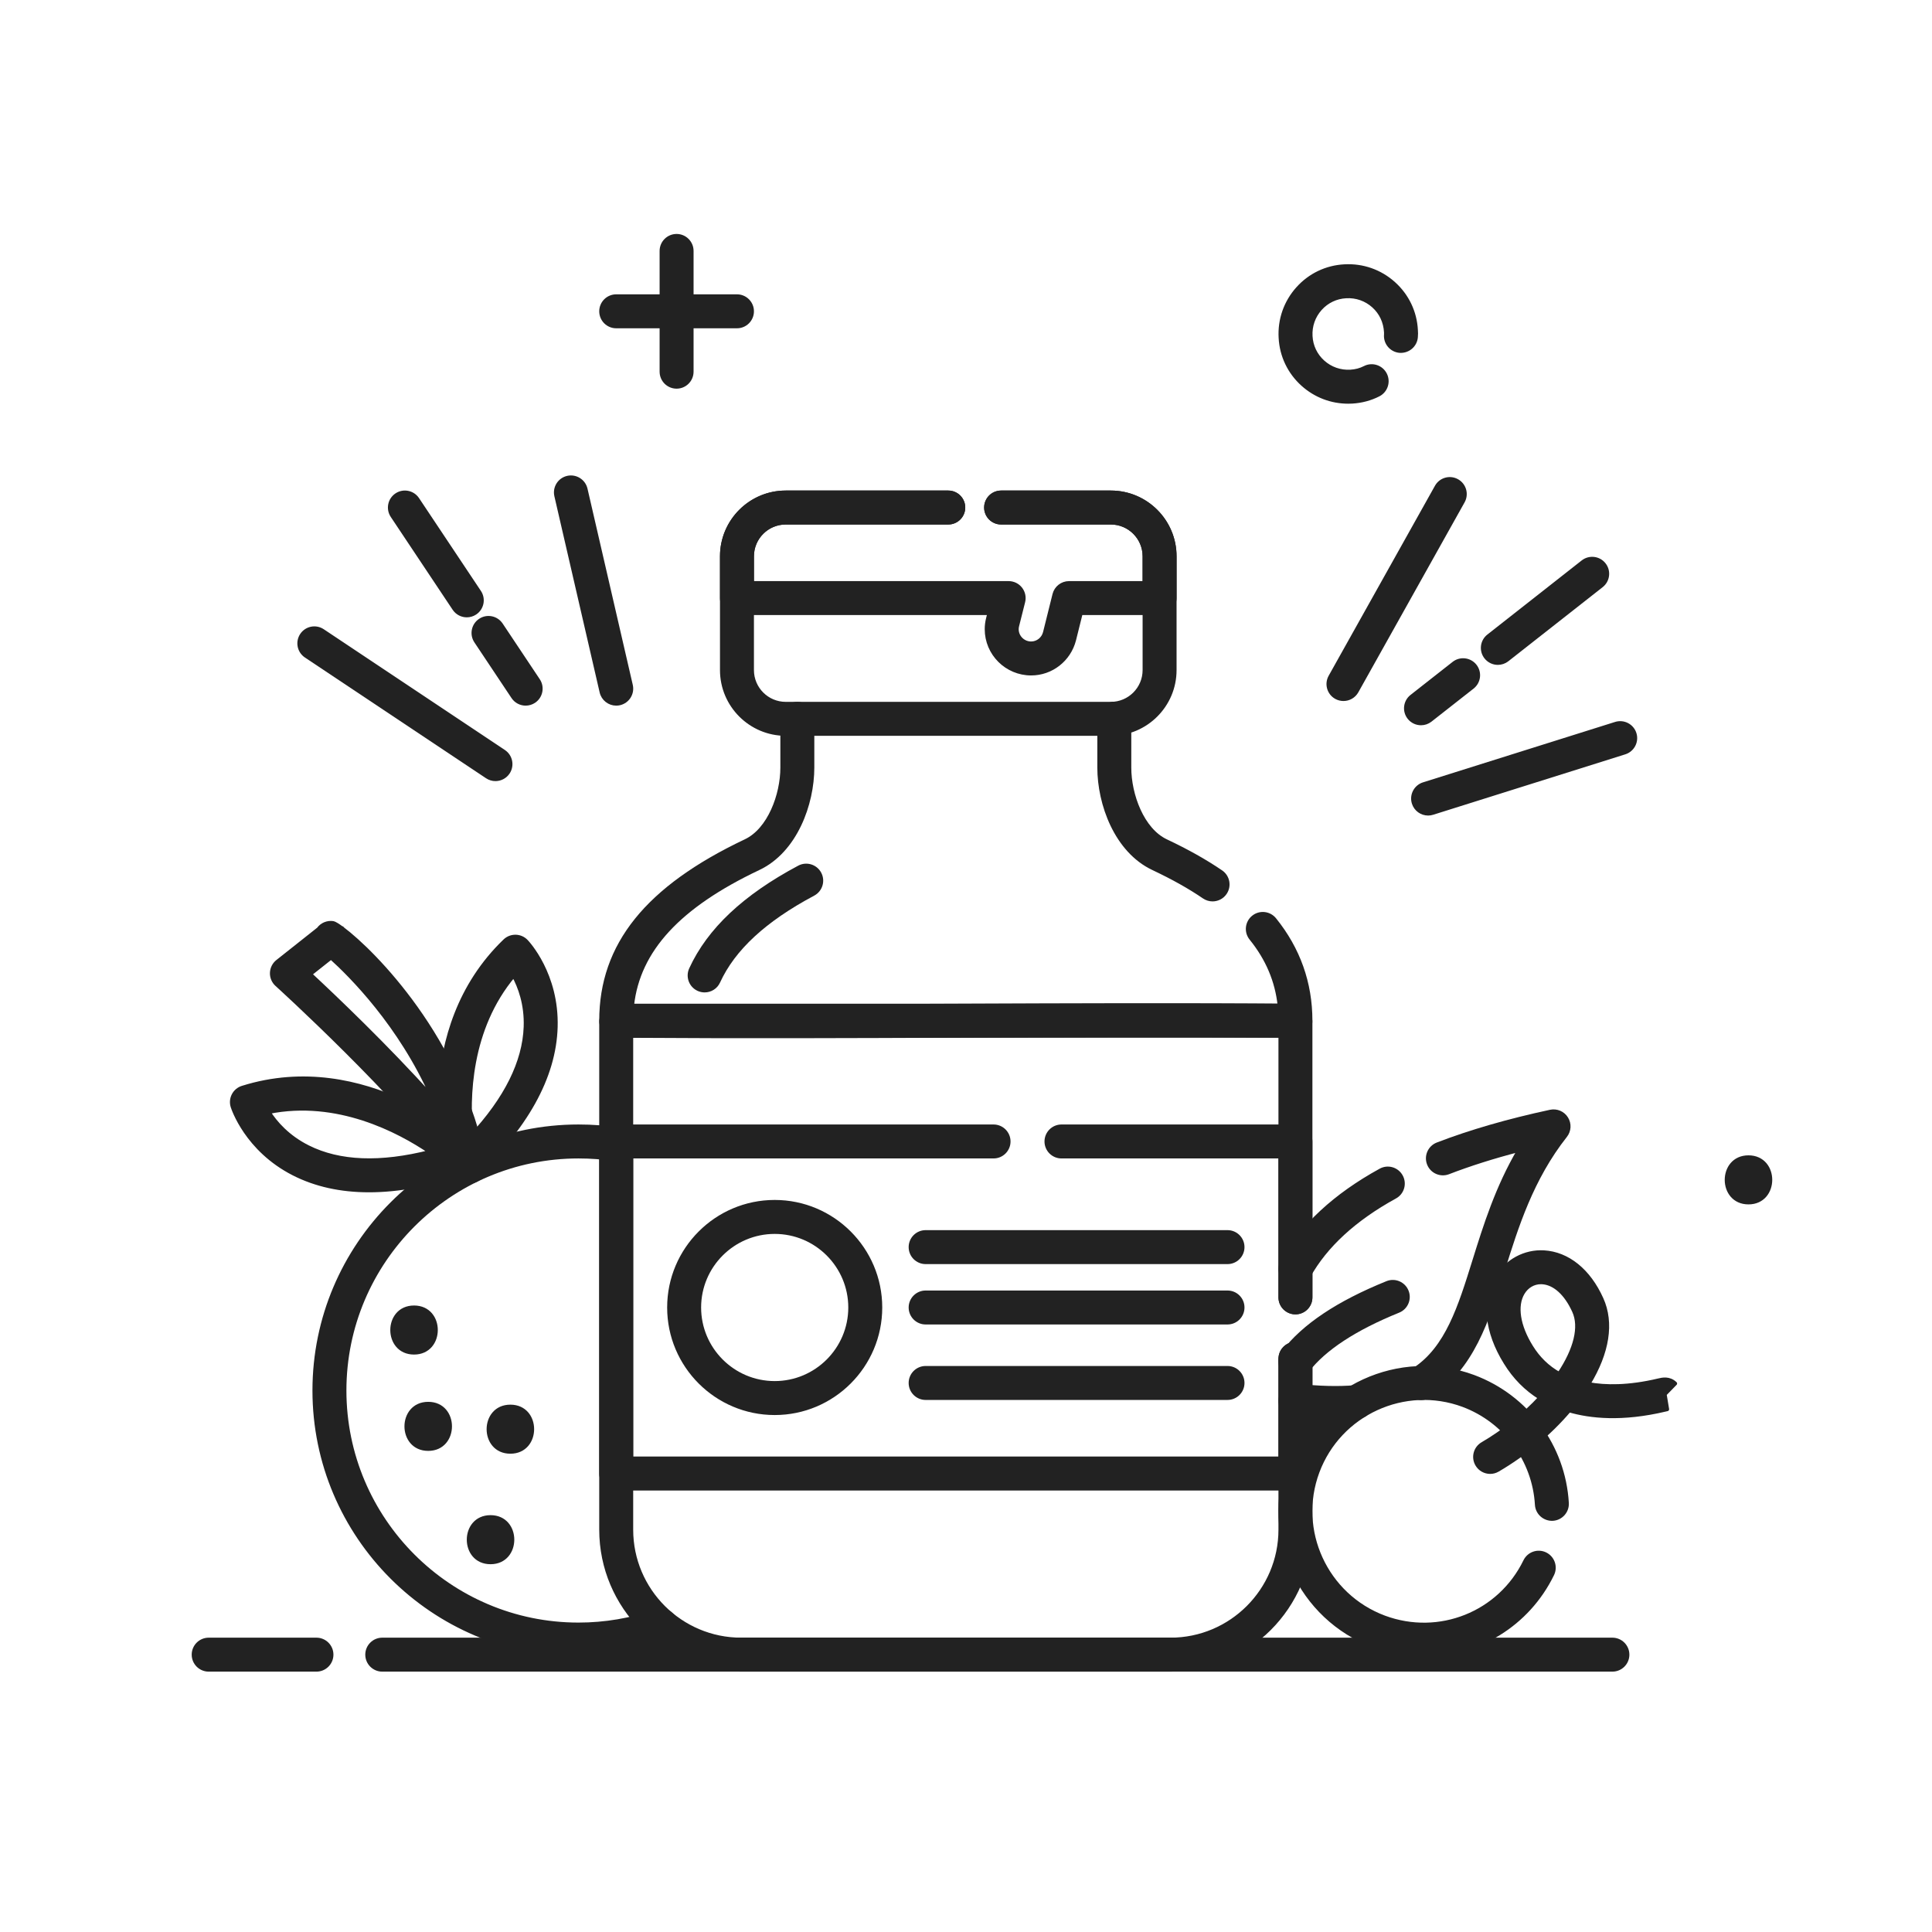 <?xml version="1.0" encoding="UTF-8" standalone="no"?>
<!DOCTYPE svg PUBLIC "-//W3C//DTD SVG 1.1//EN" "http://www.w3.org/Graphics/SVG/1.1/DTD/svg11.dtd">
<svg width="100%" height="100%" viewBox="0 0 512 512" version="1.1" xmlns="http://www.w3.org/2000/svg" xmlns:xlink="http://www.w3.org/1999/xlink" xml:space="preserve" xmlns:serif="http://www.serif.com/" style="fill-rule:evenodd;clip-rule:evenodd;stroke-linejoin:round;stroke-miterlimit:2;">
    <g>
        <g>
            <path d="M377.37,438.532C372.95,438.532 368.458,437.756 364.074,436.132C344.406,428.8 334.362,406.884 341.674,387.264C348.986,367.644 370.91,357.596 390.53,364.868C404.678,370.164 414.378,383.284 415.258,398.304C415.386,400.508 413.702,402.4 411.498,402.532C409.302,402.636 407.402,400.976 407.27,398.772C406.578,386.912 398.914,376.548 387.742,372.364C372.258,366.628 354.946,374.564 349.17,390.056C343.402,405.54 351.338,422.844 366.858,428.632C381.378,434.016 397.422,427.596 404.186,413.708C405.154,411.72 407.546,410.888 409.534,411.864C411.522,412.832 412.346,415.224 411.378,417.212C404.85,430.616 391.494,438.532 377.37,438.532Z" style="fill:rgb(34,34,34);fill-rule:nonzero;stroke:rgb(34,34,34);stroke-width:1px;"/>
        </g>
        <g>
            <path d="M394.906,390.1C393.53,390.1 392.19,389.388 391.446,388.112C390.334,386.204 390.978,383.756 392.886,382.644C398.458,379.396 403.826,375.072 408.146,370.408C404.434,368.112 401.362,365 398.974,361.116C393.882,352.92 393.042,344.696 396.682,338.568C399.314,334.14 404.114,331.576 409.126,331.852C415.482,332.212 421.058,336.72 424.43,344.22C427.294,350.56 426.05,358.436 420.954,366.784C425.402,367.6 431.51,367.708 439.526,365.8C440.51,365.56 442.358,365.124 443.95,366.652L438.366,372.38L441.182,369.536L441.834,373.472L441.382,373.576C429.878,376.316 421.454,375.412 415.854,373.78C410.694,379.852 404.062,385.388 396.918,389.552C396.283,389.924 395.59,390.1 394.906,390.1ZM408.358,339.828C406.398,339.828 404.622,340.868 403.562,342.652C401.53,346.072 402.358,351.404 405.782,356.908C407.678,359.992 410.162,362.396 413.19,364.084C417.558,357.56 419.002,351.624 417.142,347.504C415.034,342.816 411.95,340.024 408.678,339.836C408.566,339.836 408.462,339.828 408.358,339.828Z" style="fill:rgb(34,34,34);fill-rule:nonzero;stroke:rgb(34,34,34);stroke-width:1px;"/>
        </g>
        <g>
            <g>
                <path d="M343.298,340.26C342.642,340.26 341.978,340.096 341.362,339.76C339.43,338.688 338.734,336.252 339.806,334.32C345.034,324.904 353.798,316.776 365.862,310.156C367.79,309.084 370.23,309.8 371.29,311.74C372.354,313.676 371.646,316.108 369.706,317.168C358.986,323.052 351.282,330.128 346.798,338.204C346.07,339.516 344.706,340.26 343.298,340.26Z" style="fill:rgb(34,34,34);fill-rule:nonzero;stroke:rgb(34,34,34);stroke-width:1px;"/>
            </g>
            <g>
                <path d="M353.874,375.812C350.494,375.812 346.85,375.592 342.866,375.156C340.67,374.916 339.086,372.94 339.326,370.744C339.566,368.544 341.55,366.984 343.738,367.204C349.638,367.852 354.662,367.972 359.118,367.596C361.33,367.376 363.254,369.036 363.446,371.236C363.638,373.436 362.006,375.376 359.806,375.564C357.914,375.728 355.947,375.812 353.874,375.812Z" style="fill:rgb(34,34,34);fill-rule:nonzero;stroke:rgb(34,34,34);stroke-width:1px;"/>
            </g>
            <g>
                <path d="M376.622,370.54C374.414,370.54 372.582,368.748 372.582,366.54C372.582,364.932 373.51,363.544 374.87,362.908C383.506,357.168 386.846,346.464 390.702,334.092C393.578,324.868 396.75,314.692 402.594,304.764C395.754,306.544 389.474,308.532 383.826,310.712C381.758,311.5 379.446,310.48 378.654,308.42C377.858,306.356 378.886,304.044 380.946,303.248C389.626,299.904 399.694,296.992 410.866,294.592C412.522,294.24 414.21,294.956 415.102,296.388C415.994,297.82 415.894,299.656 414.85,300.98C405.862,312.368 401.866,325.176 398.342,336.476C394.142,349.948 390.178,362.668 378.77,369.916C378.126,370.324 377.382,370.54 376.622,370.54Z" style="fill:rgb(34,34,34);fill-rule:nonzero;stroke:rgb(34,34,34);stroke-width:1px;"/>
            </g>
            <g>
                <path d="M343.298,364.78C342.446,364.78 341.586,364.508 340.858,363.948C339.106,362.6 338.782,360.088 340.13,358.34C345.566,351.284 354.55,345.28 367.598,339.992C369.646,339.16 371.978,340.148 372.806,342.196C373.638,344.244 372.65,346.576 370.602,347.404C359.074,352.076 350.95,357.396 346.466,363.22C345.682,364.244 344.499,364.78 343.298,364.78Z" style="fill:rgb(34,34,34);fill-rule:nonzero;stroke:rgb(34,34,34);stroke-width:1px;"/>
            </g>
        </g>
        <g>
            <g>
                <path d="M179.303,102.5C177.095,102.5 175.303,100.708 175.303,98.5L175.303,66.5C175.303,64.292 177.095,62.5 179.303,62.5C181.511,62.5 183.303,64.292 183.303,66.5L183.303,98.5C183.303,100.708 181.51,102.5 179.303,102.5Z" style="fill:rgb(34,34,34);fill-rule:nonzero;stroke:rgb(34,34,34);stroke-width:1px;"/>
            </g>
            <g>
                <path d="M195.303,86.5L163.303,86.5C161.095,86.5 159.303,84.708 159.303,82.5C159.303,80.292 161.095,78.5 163.303,78.5L195.303,78.5C197.511,78.5 199.303,80.292 199.303,82.5C199.303,84.708 197.51,86.5 195.303,86.5Z" style="fill:rgb(34,34,34);fill-rule:nonzero;stroke:rgb(34,34,34);stroke-width:1px;"/>
            </g>
        </g>
        <g>
            <path d="M357.29,106.484C352.826,106.484 348.598,104.868 345.266,101.88C341.698,98.68 339.594,94.288 339.35,89.508C339.078,84.696 340.698,80.06 343.926,76.464C347.126,72.896 351.518,70.796 356.298,70.548C361.114,70.28 365.75,71.9 369.342,75.124C372.91,78.324 375.014,82.716 375.258,87.496C375.31,88.028 375.31,88.704 375.246,89.376C375.05,91.572 373.114,93.168 370.91,93.008C368.71,92.812 367.082,90.868 367.278,88.672C367.294,88.468 367.294,88.264 367.278,88.06C367.13,85.276 365.97,82.852 363.998,81.08C362.002,79.288 359.43,78.384 356.73,78.54C354.074,78.676 351.646,79.84 349.878,81.812C348.086,83.812 347.182,86.392 347.338,89.08C347.474,91.736 348.638,94.164 350.61,95.932C352.606,97.724 355.19,98.624 357.878,98.472C359.274,98.388 360.526,98.056 361.678,97.464C363.642,96.452 366.054,97.232 367.062,99.2C368.066,101.164 367.294,103.576 365.326,104.584C363.202,105.672 360.854,106.304 358.35,106.456C357.994,106.472 357.642,106.484 357.29,106.484Z" style="fill:rgb(34,34,34);fill-rule:nonzero;stroke:rgb(34,34,34);stroke-width:1px;"/>
        </g>
        <g>
            <path d="M122.127,313.48C121.747,313.48 121.363,313.424 120.987,313.312C119.635,312.908 118.591,311.824 118.247,310.456C117.863,308.94 109.163,273.024 133.795,249.328C135.387,247.8 137.923,247.844 139.451,249.436C139.787,249.784 147.691,258.168 147.283,272.188C146.895,285.476 139.347,299.008 124.843,312.416C124.09,313.108 123.118,313.48 122.127,313.48ZM136.127,258.532C124.223,272.692 123.911,291.048 124.875,301.108C134.107,291.176 138.943,281.456 139.279,272.144C139.495,266.092 137.73,261.456 136.127,258.532Z" style="fill:rgb(34,34,34);fill-rule:nonzero;stroke:rgb(34,34,34);stroke-width:1px;"/>
        </g>
        <g>
            <path d="M97.794,315.472C90.298,315.472 83.626,313.996 77.826,311.044C65.33,304.68 61.77,293.724 61.622,293.26C61.302,292.248 61.402,291.152 61.89,290.208C62.382,289.268 63.226,288.56 64.238,288.244C96.838,278.004 124.182,302.864 125.33,303.928C126.366,304.888 126.818,306.32 126.522,307.7C126.226,309.08 125.222,310.2 123.886,310.652C114.33,313.864 105.614,315.472 97.794,315.472ZM71.199,294.704C72.991,297.512 76.211,301.284 81.631,303.996C89.963,308.172 100.807,308.588 113.955,305.256C105.59,299.584 89.334,291.044 71.199,294.704Z" style="fill:rgb(34,34,34);fill-rule:nonzero;stroke:rgb(34,34,34);stroke-width:1px;"/>
        </g>
        <g>
            <path d="M124.487,313.124C123.239,313.124 122.027,312.54 121.255,311.484C105.907,290.472 73.671,261.204 73.347,260.912C72.475,260.124 71.995,258.992 72.035,257.816C72.075,256.64 72.627,255.544 73.547,254.812L84.411,246.204C85.283,245.008 86.763,244.384 88.255,244.596C88.611,244.648 89.435,245.124 90.615,245.996L90.663,245.956C90.727,246.028 90.787,246.096 90.847,246.172C98.927,252.244 122.127,275.416 128.411,308.38C128.759,310.216 127.791,312.052 126.075,312.8C125.562,313.016 125.022,313.124 124.487,313.124ZM82.19,258.168C88.55,264.084 102.442,277.292 114.59,290.824C106.142,271.572 92.842,258.372 87.734,253.776L82.19,258.168Z" style="fill:rgb(34,34,34);fill-rule:nonzero;stroke:rgb(34,34,34);stroke-width:1px;"/>
        </g>
        <g>
            <path d="M153.303,438.5C114.707,438.5 83.303,407.096 83.303,368.5C83.303,329.904 114.707,298.5 153.303,298.5C157.007,298.5 160.583,298.772 163.935,299.312C166.115,299.66 167.603,301.712 167.251,303.896C166.903,306.08 164.835,307.56 162.667,307.212C159.735,306.74 156.583,306.5 153.303,306.5C119.115,306.5 91.303,334.312 91.303,368.5C91.303,402.688 119.115,430.5 153.303,430.5C160.331,430.5 167.247,429.324 173.859,427.004C175.935,426.272 178.227,427.368 178.959,429.456C179.691,431.54 178.591,433.824 176.507,434.556C169.047,437.172 161.235,438.5 153.303,438.5Z" style="fill:rgb(34,34,34);fill-rule:nonzero;stroke:rgb(34,34,34);stroke-width:1px;"/>
        </g>
        <g>
            <g>
                <path d="M109.727,358.472C117.447,358.472 117.463,346.472 109.727,346.472C102.007,346.472 101.994,358.472 109.727,358.472Z" style="fill:rgb(34,34,34);fill-rule:nonzero;stroke:rgb(34,34,34);stroke-width:1px;"/>
            </g>
        </g>
        <g>
            <g>
                <path d="M113.482,384C121.202,384 121.218,372 113.482,372C105.762,372 105.746,384 113.482,384Z" style="fill:rgb(34,34,34);fill-rule:nonzero;stroke:rgb(34,34,34);stroke-width:1px;"/>
            </g>
        </g>
        <g>
            <g>
                <path d="M135.255,384.748C142.975,384.748 142.991,372.748 135.255,372.748C127.534,372.748 127.522,384.748 135.255,384.748Z" style="fill:rgb(34,34,34);fill-rule:nonzero;stroke:rgb(34,34,34);stroke-width:1px;"/>
            </g>
        </g>
        <g>
            <g>
                <path d="M129.999,414.032C137.719,414.032 137.735,402.032 129.999,402.032C122.278,402.032 122.267,414.032 129.999,414.032Z" style="fill:rgb(34,34,34);fill-rule:nonzero;stroke:rgb(34,34,34);stroke-width:1px;"/>
            </g>
        </g>
        <g>
            <path d="M310.182,442.5L196.422,442.5C175.954,442.5 159.302,425.848 159.302,405.38L159.302,270.94C159.302,268.492 161.294,266.5 163.742,266.5C194.122,266.74 224.658,266.616 254.186,266.5C283.374,266.384 313.546,266.256 342.898,266.5C345.31,266.5 347.302,268.492 347.302,270.94L347.302,343.82C347.302,346.028 345.51,347.82 343.302,347.82C341.094,347.82 339.302,346.028 339.302,343.82L339.302,274.472C311.09,274.272 282.202,274.388 254.218,274.5C225.826,274.616 196.522,274.732 167.302,274.528L167.302,405.38C167.302,421.436 180.366,434.5 196.422,434.5L310.182,434.5C326.238,434.5 339.302,421.436 339.302,405.38L339.302,360.1C339.302,357.892 341.094,356.1 343.302,356.1C345.51,356.1 347.302,357.892 347.302,360.1L347.302,405.38C347.302,425.848 330.65,442.5 310.182,442.5ZM342.806,274.5L342.866,274.5L342.806,274.5Z" style="fill:rgb(34,34,34);fill-rule:nonzero;stroke:rgb(34,34,34);stroke-width:1px;"/>
        </g>
        <g>
            <path d="M186.739,262.5C186.179,262.5 185.615,262.384 185.071,262.136C183.063,261.216 182.183,258.84 183.103,256.832C187.887,246.408 197.267,237.584 211.775,229.848C213.727,228.812 216.147,229.552 217.187,231.5C218.223,233.448 217.487,235.872 215.535,236.912C202.627,243.788 194.395,251.396 190.367,260.168C189.707,261.636 188.255,262.5 186.739,262.5Z" style="fill:rgb(34,34,34);fill-rule:nonzero;stroke:rgb(34,34,34);stroke-width:1px;"/>
        </g>
        <g>
            <path d="M321.339,238.38C320.563,238.38 319.775,238.152 319.087,237.684C315.291,235.088 310.879,232.612 305.599,230.116C295.775,225.48 291.303,213.028 291.303,203.42L291.303,190.46C291.303,188.252 293.095,186.46 295.303,186.46C297.511,186.46 299.303,188.252 299.303,190.46L299.303,203.42C299.303,210.632 302.707,219.908 309.011,222.884C314.679,225.564 319.451,228.244 323.599,231.08C325.423,232.328 325.891,234.816 324.643,236.64C323.87,237.772 322.615,238.38 321.339,238.38Z" style="fill:rgb(34,34,34);fill-rule:nonzero;stroke:rgb(34,34,34);stroke-width:1px;"/>
        </g>
        <g>
            <path d="M343.302,274.5L163.302,274.5C161.094,274.5 159.302,272.708 159.302,270.5C159.302,250.396 171.47,235.268 197.59,222.884C203.898,219.908 207.302,210.632 207.302,203.42L207.302,190.5C207.302,188.292 209.094,186.5 211.302,186.5C213.51,186.5 215.302,188.292 215.302,190.5L215.302,203.42C215.302,213.028 210.83,225.48 201.01,230.116C179.894,240.124 169.134,251.768 167.518,266.5L339.094,266.5C338.39,259.936 335.902,254.08 331.55,248.692C330.162,246.976 330.43,244.456 332.146,243.068C333.862,241.68 336.382,241.948 337.77,243.664C344.094,251.492 347.302,260.52 347.302,270.5C347.302,272.708 345.51,274.5 343.302,274.5Z" style="fill:rgb(34,34,34);fill-rule:nonzero;stroke:rgb(34,34,34);stroke-width:1px;"/>
        </g>
        <g>
            <path d="M273.262,178.5C266.754,178.5 261.462,173.224 261.462,166.74C261.462,165.788 261.578,164.856 261.822,163.888L262.17,162.5L195.302,162.5C193.094,162.5 191.302,160.708 191.302,158.5L191.302,147.42C191.302,138.088 198.89,130.5 208.222,130.5L251.302,130.5C253.51,130.5 255.302,132.292 255.302,134.5C255.302,136.708 253.51,138.5 251.302,138.5L208.222,138.5C203.302,138.5 199.302,142.5 199.302,147.42L199.302,154.5L267.302,154.5C268.534,154.5 269.698,155.068 270.458,156.04C271.214,157.012 271.482,158.28 271.182,159.476L269.582,165.836C269.498,166.168 269.462,166.44 269.462,166.74C269.462,168.812 271.166,170.5 273.262,170.5C274.974,170.5 276.474,169.32 276.906,167.628L279.418,157.536C279.866,155.752 281.466,154.5 283.302,154.5L303.302,154.5L303.302,147.42C303.302,142.5 299.298,138.5 294.382,138.5L265.302,138.5C263.094,138.5 261.302,136.708 261.302,134.5C261.302,132.292 263.094,130.5 265.302,130.5L294.382,130.5C303.714,130.5 311.302,138.088 311.302,147.42L311.302,158.5C311.302,160.708 309.51,162.5 307.302,162.5L286.43,162.5L284.666,169.584C283.318,174.844 278.63,178.5 273.262,178.5Z" style="fill:rgb(34,34,34);fill-rule:nonzero;stroke:rgb(34,34,34);stroke-width:1px;"/>
        </g>
        <g>
            <path d="M294.382,194.5L208.222,194.5C198.89,194.5 191.302,186.912 191.302,177.58L191.302,147.42C191.302,138.088 198.89,130.5 208.222,130.5L251.302,130.5C253.51,130.5 255.302,132.292 255.302,134.5C255.302,136.708 253.51,138.5 251.302,138.5L208.222,138.5C203.302,138.5 199.302,142.5 199.302,147.42L199.302,177.58C199.302,182.5 203.302,186.5 208.222,186.5L294.382,186.5C299.298,186.5 303.302,182.5 303.302,177.58L303.302,147.42C303.302,142.5 299.298,138.5 294.382,138.5L265.302,138.5C263.094,138.5 261.302,136.708 261.302,134.5C261.302,132.292 263.094,130.5 265.302,130.5L294.382,130.5C303.714,130.5 311.302,138.088 311.302,147.42L311.302,177.58C311.302,186.912 303.714,194.5 294.382,194.5Z" style="fill:rgb(34,34,34);fill-rule:nonzero;stroke:rgb(34,34,34);stroke-width:1px;"/>
        </g>
        <g>
            <path d="M343.302,347.82C341.094,347.82 339.302,346.028 339.302,343.82L339.302,306.5L281.302,306.5C279.094,306.5 277.302,304.708 277.302,302.5C277.302,300.292 279.094,298.5 281.302,298.5L343.302,298.5C345.51,298.5 347.302,300.292 347.302,302.5L347.302,343.82C347.302,346.028 345.51,347.82 343.302,347.82Z" style="fill:rgb(34,34,34);fill-rule:nonzero;stroke:rgb(34,34,34);stroke-width:1px;"/>
        </g>
        <g>
            <path d="M343.302,394.5L163.302,394.5C161.094,394.5 159.302,392.708 159.302,390.5L159.302,302.5C159.302,300.292 161.094,298.5 163.302,298.5L263.302,298.5C265.51,298.5 267.302,300.292 267.302,302.5C267.302,304.708 265.51,306.5 263.302,306.5L167.302,306.5L167.302,386.5L339.302,386.5L339.302,360.1C339.302,357.892 341.094,356.1 343.302,356.1C345.51,356.1 347.302,357.892 347.302,360.1L347.302,390.5C347.302,392.708 345.51,394.5 343.302,394.5Z" style="fill:rgb(34,34,34);fill-rule:nonzero;stroke:rgb(34,34,34);stroke-width:1px;"/>
        </g>
        <g>
            <path d="M205.303,374.5C189.863,374.5 177.303,361.94 177.303,346.5C177.303,331.06 189.863,318.5 205.303,318.5C220.743,318.5 233.303,331.06 233.303,346.5C233.303,361.94 220.743,374.5 205.303,374.5ZM205.303,326.5C194.275,326.5 185.303,335.472 185.303,346.5C185.303,357.528 194.275,366.5 205.303,366.5C216.331,366.5 225.303,357.528 225.303,346.5C225.303,335.472 216.331,326.5 205.303,326.5Z" style="fill:rgb(34,34,34);fill-rule:nonzero;stroke:rgb(34,34,34);stroke-width:1px;"/>
        </g>
        <g>
            <path d="M325.302,350.5L245.302,350.5C243.094,350.5 241.302,348.708 241.302,346.5C241.302,344.292 243.094,342.5 245.302,342.5L325.302,342.5C327.51,342.5 329.302,344.292 329.302,346.5C329.302,348.708 327.51,350.5 325.302,350.5Z" style="fill:rgb(34,34,34);fill-rule:nonzero;stroke:rgb(34,34,34);stroke-width:1px;"/>
        </g>
        <g>
            <path d="M325.302,370.5L245.302,370.5C243.094,370.5 241.302,368.708 241.302,366.5C241.302,364.292 243.094,362.5 245.302,362.5L325.302,362.5C327.51,362.5 329.302,364.292 329.302,366.5C329.302,368.708 327.51,370.5 325.302,370.5Z" style="fill:rgb(34,34,34);fill-rule:nonzero;stroke:rgb(34,34,34);stroke-width:1px;"/>
        </g>
        <g>
            <path d="M325.302,334.5L245.302,334.5C243.094,334.5 241.302,332.708 241.302,330.5C241.302,328.292 243.094,326.5 245.302,326.5L325.302,326.5C327.51,326.5 329.302,328.292 329.302,330.5C329.302,332.708 327.51,334.5 325.302,334.5Z" style="fill:rgb(34,34,34);fill-rule:nonzero;stroke:rgb(34,34,34);stroke-width:1px;"/>
        </g>
        <g>
            <path d="M83.862,442.5L55.302,442.5C53.094,442.5 51.302,440.708 51.302,438.5C51.302,436.292 53.094,434.5 55.302,434.5L83.862,434.5C86.07,434.5 87.862,436.292 87.862,438.5C87.862,440.708 86.07,442.5 83.862,442.5Z" style="fill:rgb(34,34,34);fill-rule:nonzero;stroke:rgb(34,34,34);stroke-width:1px;"/>
        </g>
        <g>
            <path d="M427.302,442.5L101.302,442.5C99.094,442.5 97.302,440.708 97.302,438.5C97.302,436.292 99.094,434.5 101.302,434.5L427.302,434.5C429.51,434.5 431.302,436.292 431.302,438.5C431.302,440.708 429.51,442.5 427.302,442.5Z" style="fill:rgb(34,34,34);fill-rule:nonzero;stroke:rgb(34,34,34);stroke-width:1px;"/>
        </g>
        <g>
            <g>
                <path d="M463.366,318.676C471.086,318.676 471.102,306.676 463.366,306.676C455.646,306.676 455.634,318.676 463.366,318.676Z" style="fill:rgb(34,34,34);fill-rule:nonzero;stroke:rgb(34,34,34);stroke-width:1px;"/>
            </g>
        </g>
        <g>
            <g>
                <path d="M163.299,186.5C161.479,186.5 159.831,185.252 159.403,183.4L147.403,131.4C146.907,129.244 148.247,127.1 150.403,126.6C152.543,126.108 154.703,127.444 155.203,129.6L167.203,181.6C167.699,183.756 166.359,185.9 164.203,186.4C163.898,186.468 163.599,186.5 163.299,186.5Z" style="fill:rgb(34,34,34);fill-rule:nonzero;stroke:rgb(34,34,34);stroke-width:1px;"/>
            </g>
            <g>
                <path d="M139.307,186.5C138.015,186.5 136.747,185.876 135.975,184.72L126.135,169.96C124.911,168.124 125.407,165.636 127.243,164.412C129.079,163.18 131.559,163.68 132.791,165.52L142.631,180.28C143.855,182.116 143.359,184.604 141.523,185.828C140.839,186.284 140.067,186.5 139.307,186.5Z" style="fill:rgb(34,34,34);fill-rule:nonzero;stroke:rgb(34,34,34);stroke-width:1px;"/>
            </g>
            <g>
                <path d="M123.707,163.1C122.415,163.1 121.147,162.476 120.375,161.32L103.975,136.72C102.751,134.88 103.247,132.396 105.083,131.172C106.915,129.944 109.403,130.444 110.631,132.28L127.031,156.88C128.255,158.716 127.759,161.204 125.923,162.428C125.239,162.884 124.47,163.1 123.707,163.1Z" style="fill:rgb(34,34,34);fill-rule:nonzero;stroke:rgb(34,34,34);stroke-width:1px;"/>
            </g>
            <g>
                <path d="M131.299,206.5C130.539,206.5 129.767,206.284 129.083,205.828L81.083,173.828C79.247,172.604 78.751,170.12 79.975,168.28C81.199,166.44 83.679,165.944 85.523,167.172L133.523,199.172C135.359,200.396 135.855,202.88 134.631,204.72C133.859,205.876 132.59,206.5 131.299,206.5Z" style="fill:rgb(34,34,34);fill-rule:nonzero;stroke:rgb(34,34,34);stroke-width:1px;"/>
            </g>
        </g>
        <g>
            <g>
                <path d="M378.462,215.628C376.762,215.628 375.186,214.536 374.646,212.824C373.982,210.72 375.154,208.472 377.262,207.808L428.17,191.796C430.266,191.14 432.522,192.304 433.186,194.412C433.846,196.516 432.674,198.764 430.57,199.428L379.662,215.44C379.266,215.568 378.862,215.628 378.462,215.628Z" style="fill:rgb(34,34,34);fill-rule:nonzero;stroke:rgb(34,34,34);stroke-width:1px;"/>
            </g>
            <g>
                <path d="M376.582,191.7C375.398,191.7 374.222,191.176 373.434,190.172C372.07,188.432 372.374,185.92 374.11,184.556L385.27,175.796C387.002,174.436 389.518,174.736 390.886,176.472C392.25,178.212 391.946,180.724 390.21,182.088L379.05,190.848C378.318,191.42 377.451,191.7 376.582,191.7Z" style="fill:rgb(34,34,34);fill-rule:nonzero;stroke:rgb(34,34,34);stroke-width:1px;"/>
            </g>
            <g>
                <path d="M396.947,175.7C395.763,175.7 394.591,175.176 393.799,174.172C392.435,172.436 392.735,169.92 394.475,168.556L419.475,148.916C421.215,147.556 423.723,147.852 425.091,149.592C426.455,151.328 426.155,153.844 424.415,155.208L399.415,174.848C398.682,175.42 397.81,175.7 396.947,175.7Z" style="fill:rgb(34,34,34);fill-rule:nonzero;stroke:rgb(34,34,34);stroke-width:1px;"/>
            </g>
            <g>
                <path d="M356.03,185.276C355.37,185.276 354.698,185.112 354.082,184.768C352.154,183.692 351.466,181.252 352.546,179.324L380.714,128.98C381.79,127.052 384.226,126.356 386.158,127.444C388.086,128.524 388.774,130.96 387.694,132.888L359.53,183.232C358.794,184.54 357.434,185.276 356.03,185.276Z" style="fill:rgb(34,34,34);fill-rule:nonzero;stroke:rgb(34,34,34);stroke-width:1px;"/>
            </g>
        </g>
    </g>
</svg>
